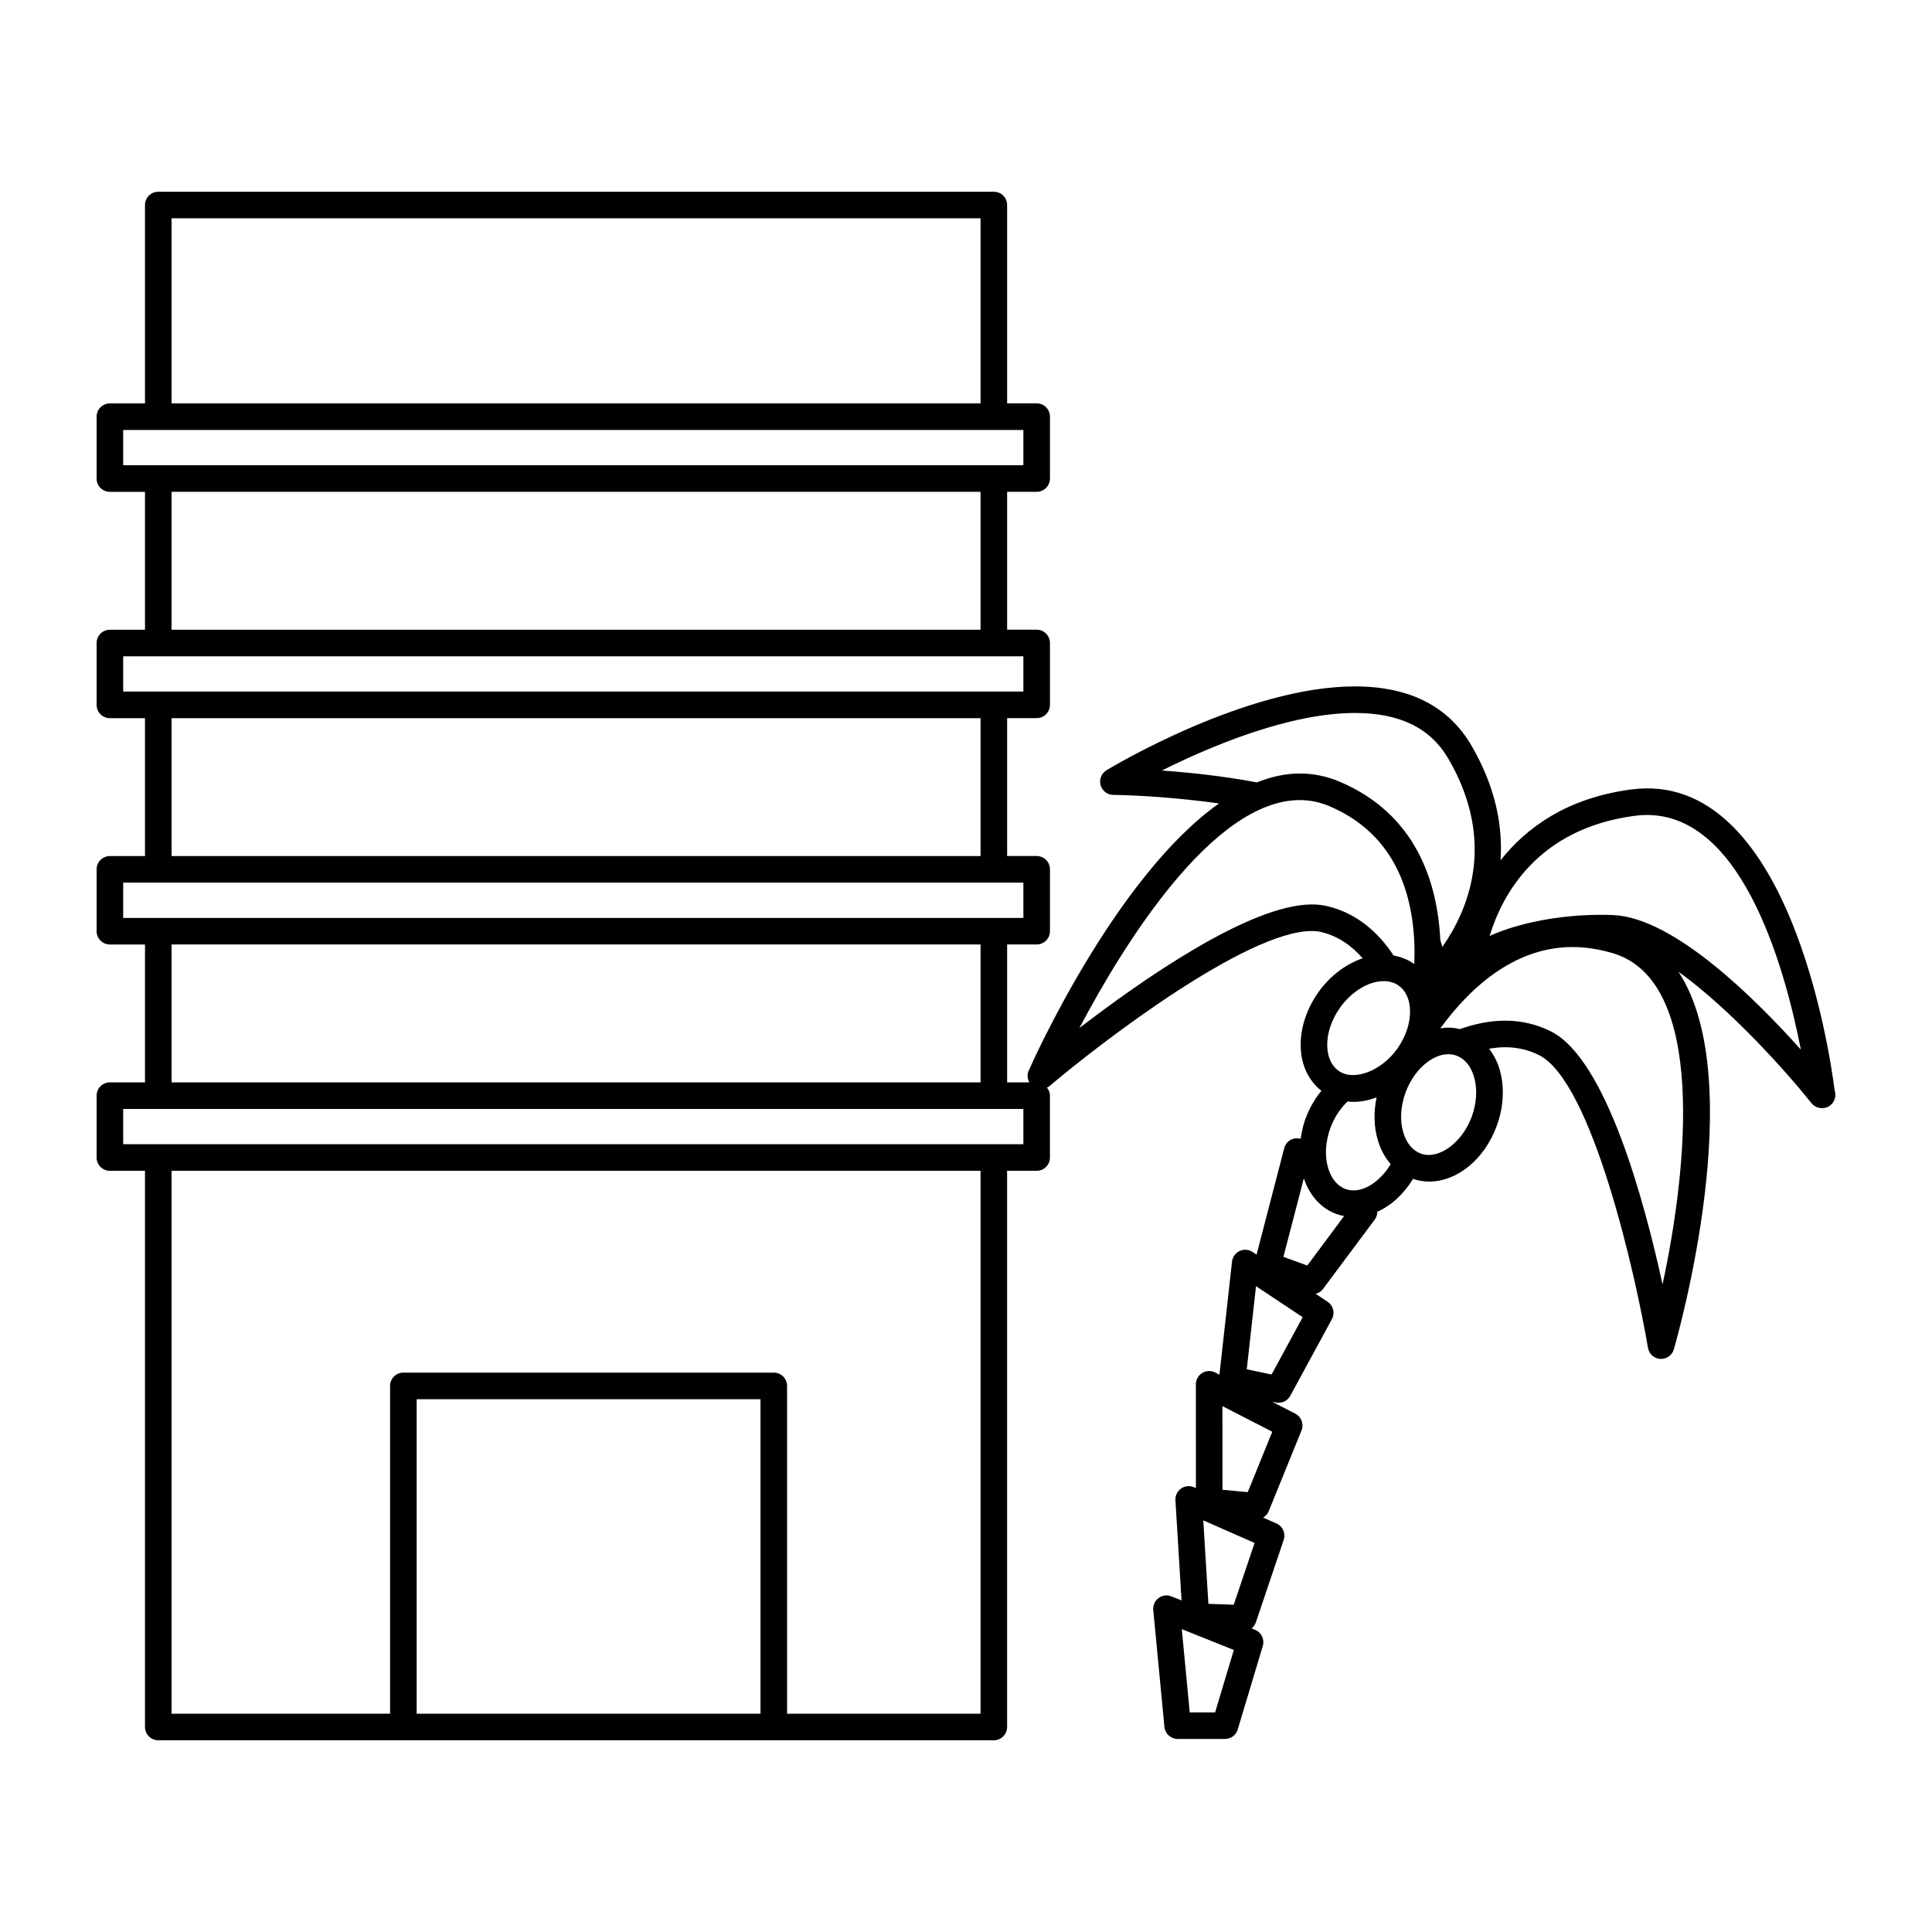 <svg xmlns="http://www.w3.org/2000/svg" xmlns:xlink="http://www.w3.org/1999/xlink" version="1.1" x="0px" y="0px" viewBox="0 0 100 100" enable-background="new 0 0 100 100" xml:space="preserve" aria-hidden="true" style="fill:url(#CerosGradient_id8fc482c38);" width="100px" height="100px"><defs><linearGradient class="cerosgradient" data-cerosgradient="true" id="CerosGradient_id8fc482c38" gradientUnits="userSpaceOnUse" x1="50%" y1="100%" x2="50%" y2="0%"><stop offset="0%" stop-color="#000000"/><stop offset="100%" stop-color="#000000"/></linearGradient><linearGradient/></defs><path d="M94.959,56.432c-0.228-1.812-2.357-16.652-10.534-15.569c-3.322,0.442-5.419,1.974-6.757,3.667  c0.118-1.75-0.238-3.753-1.497-5.925c-1.183-2.042-3.214-3.077-6.037-3.077c-5.633,0-12.568,4.162-12.861,4.339  c-0.262,0.159-0.388,0.472-0.307,0.768c0.081,0.297,0.347,0.503,0.654,0.508c1.211,0.017,3.302,0.139,5.474,0.443  c-5.36,3.8-9.628,13.328-9.849,13.831c-0.089,0.201-0.068,0.423,0.033,0.606h-1.149v-7.137h1.529c0.38,0,0.688-0.308,0.688-0.688  v-3.202c0-0.38-0.308-0.688-0.688-0.688h-1.529v-7.137h1.529c0.38,0,0.688-0.308,0.688-0.688v-3.202c0-0.38-0.308-0.688-0.688-0.688  h-1.529v-7.137h1.529c0.38,0,0.688-0.308,0.688-0.688v-3.202c0-0.38-0.308-0.688-0.688-0.688h-1.529V10.612  c0-0.38-0.308-0.688-0.688-0.688H8.193c-0.38,0-0.688,0.308-0.688,0.688V20.88H5.688C5.308,20.88,5,21.188,5,21.568v3.202  c0,0.38,0.308,0.688,0.688,0.688h1.817v7.137H5.688C5.308,32.594,5,32.902,5,33.282v3.202c0,0.38,0.308,0.688,0.688,0.688h1.817  v7.137H5.688C5.308,44.309,5,44.617,5,44.997v3.202c0,0.38,0.308,0.688,0.688,0.688h1.817v7.137H5.688  C5.308,56.024,5,56.332,5,56.711v3.202c0,0.38,0.308,0.688,0.688,0.688h1.817v28.787c0,0.38,0.308,0.688,0.688,0.688h12.685h19.173  h11.389c0.38,0,0.688-0.308,0.688-0.688V60.601h1.529c0.38,0,0.688-0.308,0.688-0.688v-3.202c0-0.16-0.063-0.301-0.155-0.417  c0.044-0.023,0.089-0.041,0.128-0.074c2.63-2.234,10.194-8.03,13.578-8.03c0.176,0,0.337,0.017,0.477,0.049  c0.897,0.21,1.6,0.723,2.158,1.362c-0.872,0.295-1.701,0.918-2.306,1.778c-0.605,0.86-0.925,1.852-0.902,2.795  c0.025,0.966,0.411,1.765,1.072,2.285c-0.338,0.418-0.626,0.904-0.827,1.457c-0.124,0.34-0.197,0.686-0.247,1.031  c-0.124-0.035-0.255-0.043-0.382-0.005c-0.229,0.069-0.407,0.253-0.467,0.485l-1.432,5.512l-0.206-0.137  c-0.2-0.133-0.453-0.151-0.672-0.051c-0.217,0.102-0.366,0.309-0.392,0.547l-0.652,5.854l-0.217-0.112  c-0.213-0.111-0.469-0.101-0.673,0.025c-0.205,0.125-0.33,0.348-0.33,0.588l0.002,5.37l-0.096-0.042  c-0.22-0.097-0.473-0.073-0.67,0.065c-0.197,0.137-0.308,0.367-0.294,0.606l0.317,5.185l-0.524-0.209  c-0.222-0.09-0.475-0.056-0.667,0.088s-0.296,0.378-0.273,0.616l0.577,6.054c0.034,0.353,0.331,0.622,0.685,0.622h2.451  c0.304,0,0.571-0.199,0.659-0.49l1.297-4.325c0.102-0.341-0.073-0.704-0.404-0.836l-0.174-0.07c0.095-0.079,0.174-0.181,0.216-0.304  l1.444-4.278c0.114-0.338-0.049-0.706-0.375-0.85l-0.689-0.303c0.125-0.075,0.229-0.186,0.287-0.328l1.699-4.183  c0.133-0.33-0.006-0.708-0.323-0.871l-1.201-0.618l0.197,0.041c0.047,0.01,0.094,0.014,0.141,0.014c0.249,0,0.483-0.135,0.605-0.36  l2.154-3.968c0.17-0.313,0.073-0.704-0.224-0.901l-0.617-0.41c0.141-0.04,0.274-0.109,0.367-0.233l2.699-3.619  c0.088-0.119,0.123-0.258,0.126-0.397c0.725-0.321,1.372-0.916,1.847-1.701c0.266,0.09,0.544,0.14,0.829,0.14  c1.469,0,2.879-1.161,3.508-2.89c0.359-0.987,0.409-2.029,0.141-2.933c-0.12-0.405-0.31-0.75-0.536-1.053  c0.271-0.046,0.544-0.078,0.818-0.078c0.633,0,1.228,0.138,1.769,0.412c2.747,1.389,4.998,11.406,5.633,15.149  c0.054,0.316,0.319,0.554,0.639,0.571c0.013,0.001,0.027,0.001,0.039,0.001c0.305,0,0.575-0.201,0.661-0.496  c0.191-0.662,3.95-13.88,0.24-19.545c2.715,1.955,5.637,5.237,6.882,6.8c0.133,0.167,0.333,0.259,0.538,0.259  c0.004,0,0.006,0,0.01,0C94.689,57.364,95,57.051,95,56.669C95,56.585,94.986,56.505,94.959,56.432z M8.881,11.299h41.872v9.58  H8.881V11.299z M6.376,24.081v-1.826H52.97v1.826H6.376z M8.881,25.457h41.872v7.137H8.881V25.457z M6.376,35.796V33.97H52.97v1.826  H6.376z M8.881,37.172h41.872v7.137H8.881V37.172z M6.376,47.511v-1.826H52.97v1.826H6.376z M8.881,48.886h41.872v7.137H8.881  V48.886z M21.566,88.701V72.423h17.797v16.278H21.566z M50.753,88.701H40.739V71.735c0-0.38-0.308-0.688-0.688-0.688H20.878  c-0.38,0-0.688,0.308-0.688,0.688v16.966H8.881v-28.1h41.872V88.701z M52.97,59.225H6.376v-1.826H52.97V59.225z M62.894,88.634  H61.58l-0.41-4.309l2.693,1.077L62.894,88.634z M63.858,83.06l-1.312-0.045l-0.264-4.32l2.656,1.168L63.858,83.06z M64.583,77.234  l-1.308-0.124l-0.002-4.329l2.579,1.326L64.583,77.234z M65.817,71.143l-1.285-0.268l0.479-4.302l2.416,1.605L65.817,71.143z   M60.139,39.882c2.451-1.224,6.56-2.978,9.995-2.978c2.329,0,3.914,0.782,4.847,2.391c2.523,4.353,0.967,7.876-0.328,9.721  c-0.028-0.12-0.068-0.247-0.103-0.372c-0.158-3.068-1.3-6.517-5.198-8.179c-0.666-0.284-1.364-0.429-2.073-0.429  c-0.75,0-1.493,0.17-2.224,0.461C63.293,40.163,61.521,39.98,60.139,39.882z M68.687,46.9c-0.243-0.057-0.51-0.086-0.791-0.086  c-3.206,0-8.813,3.926-12.03,6.4c2.232-4.223,6.871-11.802,11.414-11.802c0.523,0,1.039,0.107,1.534,0.318  c2.78,1.186,4.259,3.592,4.395,7.151c0.013,0.349,0.004,0.687-0.007,1.021c-0.006-0.004-0.01-0.011-0.017-0.015  c-0.31-0.219-0.668-0.36-1.05-0.429C71.36,48.292,70.26,47.268,68.687,46.9z M69.35,52.17c0.593-0.843,1.484-1.387,2.271-1.387  c0.296,0,0.555,0.077,0.772,0.23c0.366,0.257,0.576,0.714,0.59,1.287c0.016,0.649-0.215,1.349-0.651,1.969  c-0.816,1.159-2.249,1.717-3.044,1.158c-0.366-0.257-0.576-0.714-0.59-1.287C68.682,53.49,68.914,52.791,69.35,52.17z   M67.664,65.504l-1.234-0.45l1.055-4.06c0.308,0.898,0.898,1.555,1.693,1.844c0.128,0.047,0.26,0.08,0.393,0.105L67.664,65.504z   M69.65,61.547c-0.421-0.153-0.742-0.54-0.906-1.089c-0.185-0.622-0.143-1.358,0.116-2.071c0.201-0.552,0.521-1.028,0.894-1.377  c0.101,0.011,0.202,0.022,0.306,0.022c0.397,0,0.799-0.085,1.192-0.231c-0.159,0.761-0.141,1.526,0.063,2.211  c0.144,0.487,0.372,0.905,0.667,1.242C71.396,61.237,70.421,61.826,69.65,61.547z M76.177,57.798  c-0.489,1.344-1.713,2.247-2.636,1.912c-0.421-0.153-0.742-0.54-0.906-1.089c-0.185-0.623-0.144-1.358,0.116-2.07  c0.419-1.15,1.351-1.985,2.215-1.985c0.146,0,0.287,0.025,0.421,0.073c0.421,0.153,0.742,0.54,0.906,1.089  C76.477,56.351,76.436,57.086,76.177,57.798z M86.053,66.483c-0.94-4.317-2.92-11.653-5.771-13.095  c-0.735-0.371-1.539-0.559-2.39-0.559c-0.811,0-1.595,0.18-2.328,0.438c-0.196-0.046-0.395-0.078-0.599-0.078  c-0.139,0-0.277,0.02-0.414,0.04c1.461-2.006,3.764-4.21,6.844-4.21c0.687,0,1.398,0.111,2.114,0.328  C88.336,50.816,87.351,60.464,86.053,66.483z M83.499,47.364c-0.221-0.009-0.442-0.013-0.66-0.013c-2.163,0-4.312,0.442-5.737,1.095  c0.657-2.151,2.483-5.551,7.504-6.219c5.436-0.723,7.76,7.788,8.607,12.104C90.893,51.731,86.645,47.492,83.499,47.364z" style="fill:url(#CerosGradient_id8fc482c38);"/></svg>